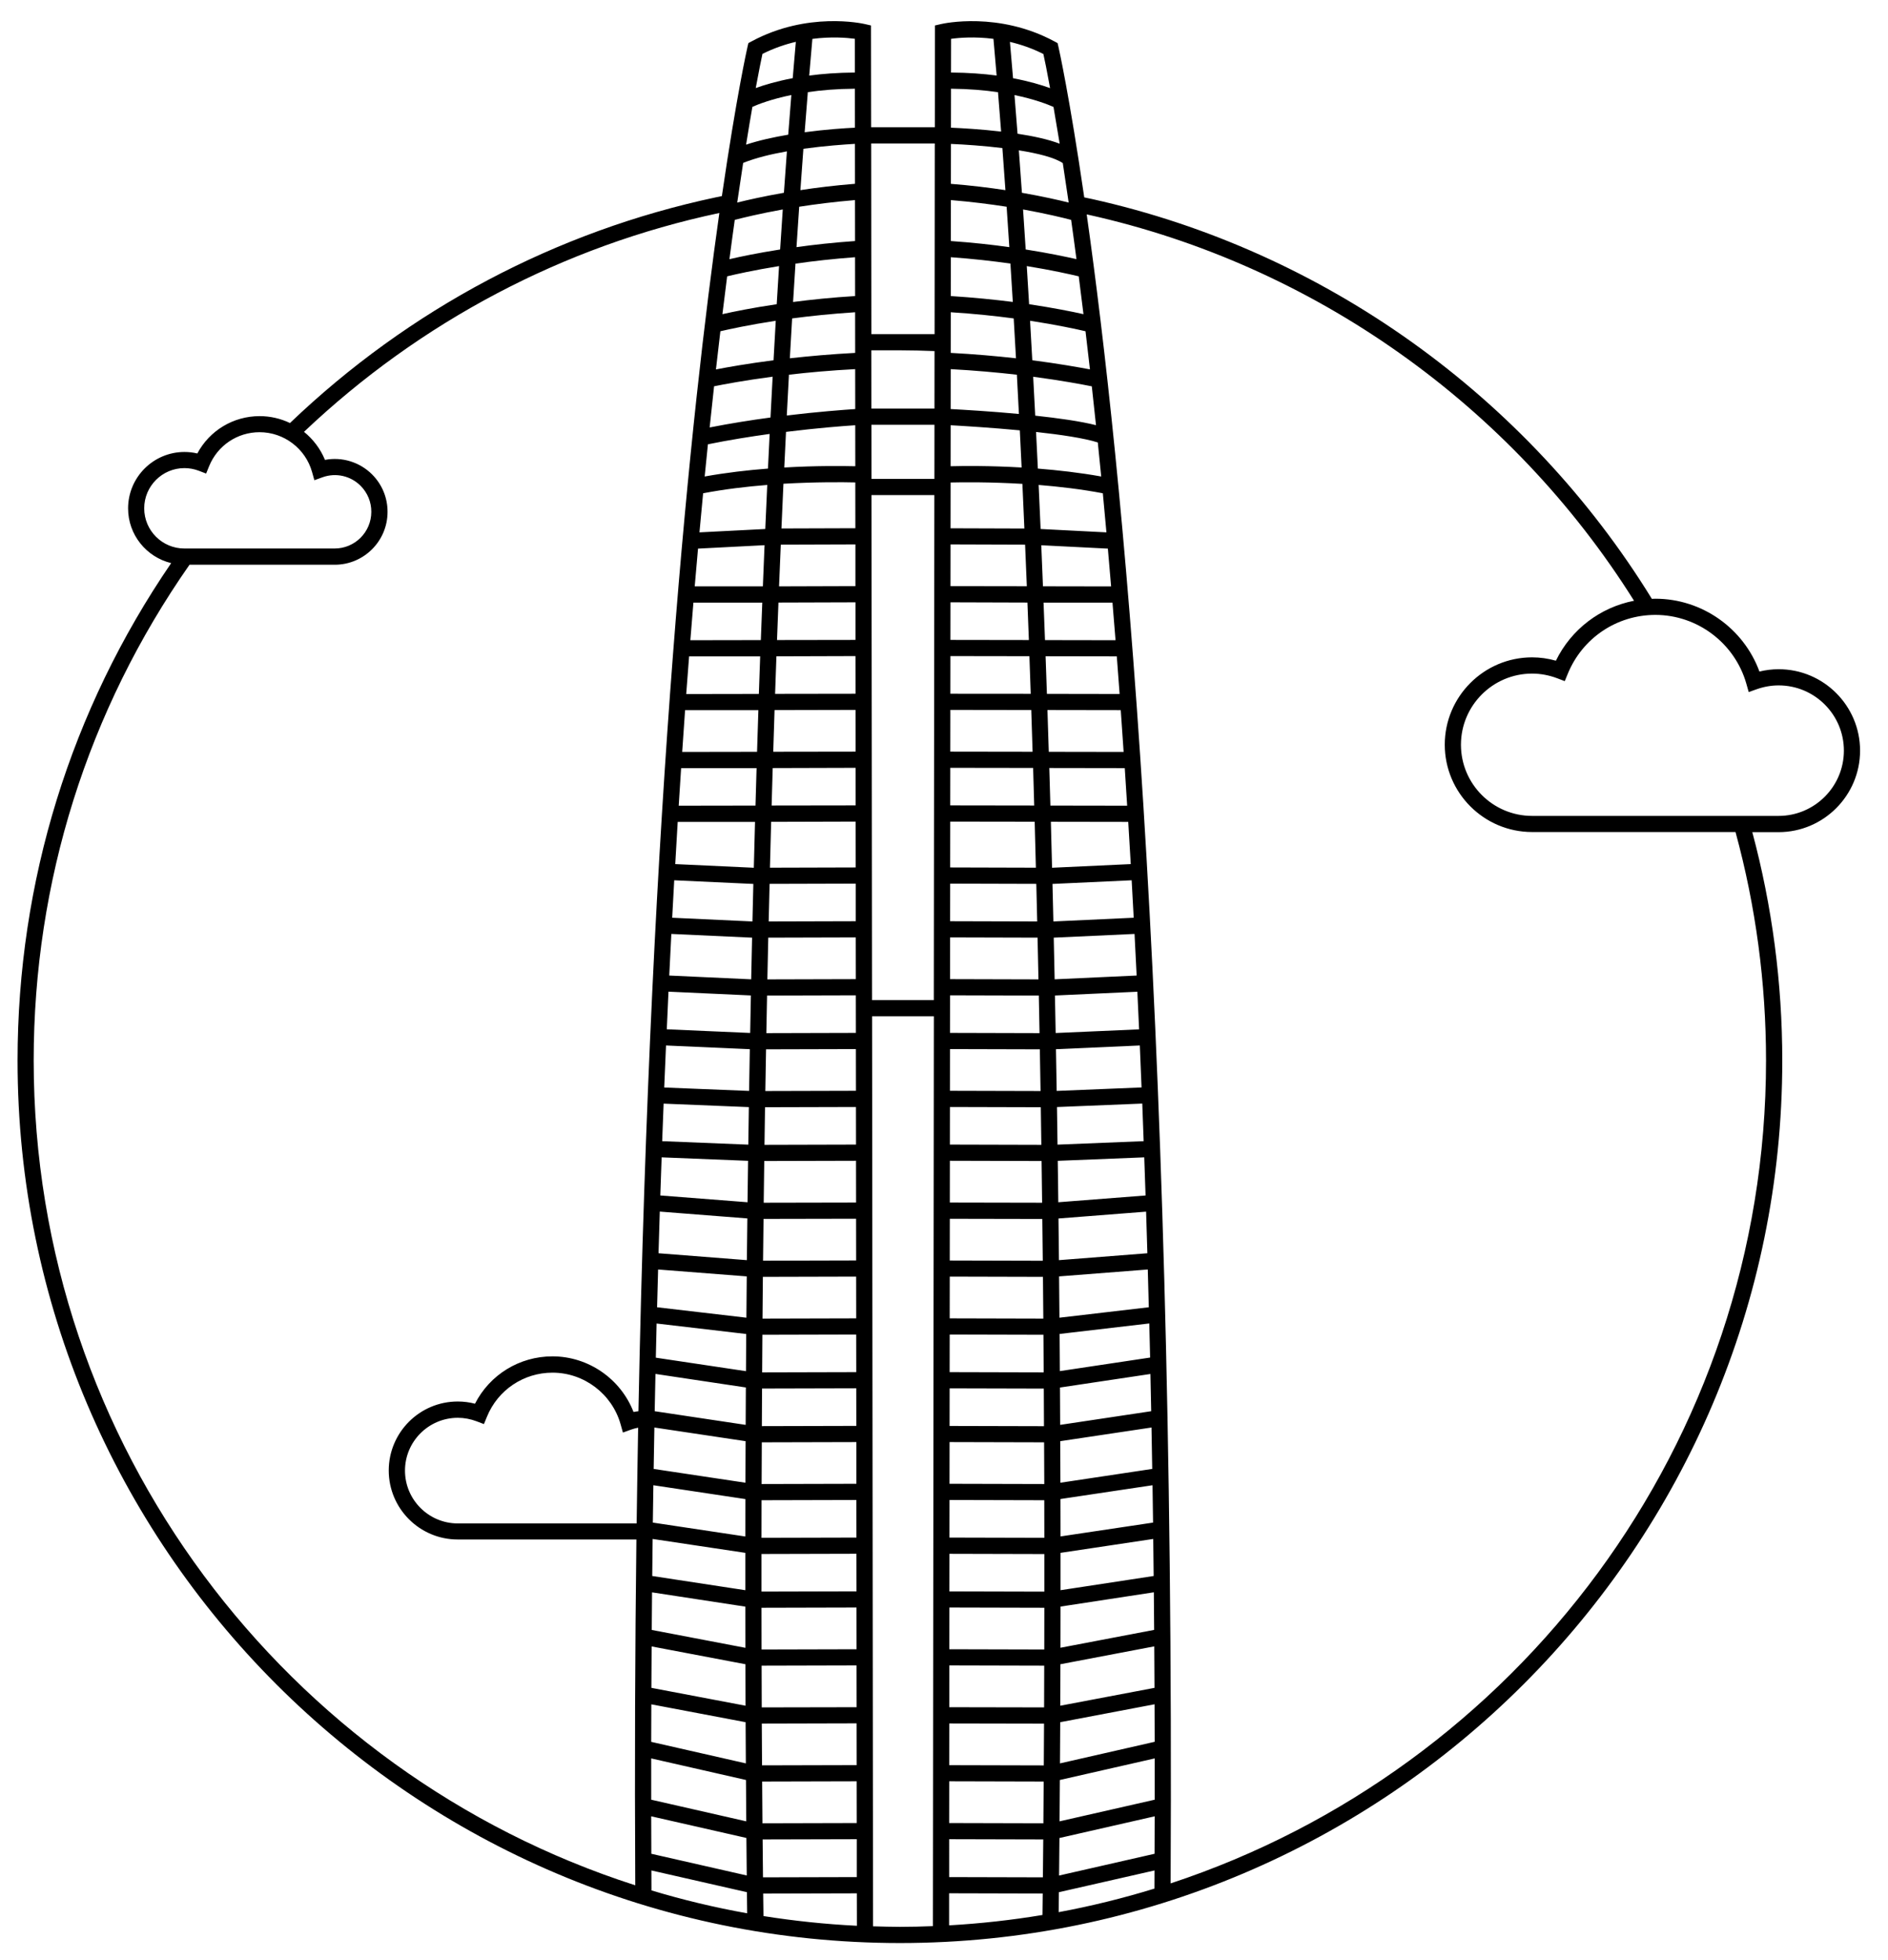 <?xml version="1.0" encoding="utf-8"?>
<!-- Generator: Adobe Illustrator 24.0.1, SVG Export Plug-In . SVG Version: 6.00 Build 0)  -->
<svg version="1.1" id="Capa_1" xmlns="http://www.w3.org/2000/svg" xmlns:xlink="http://www.w3.org/1999/xlink" x="0px" y="0px"
	 viewBox="0 0 315 327" style="enable-background:new 0 0 315 327;" xml:space="preserve">
<path d="M310.34,125.22c0-7.49-6.09-13.58-13.58-13.58c-1.08,0-2.15,0.13-3.21,0.39c-2.64-7.22-9.59-12.15-17.36-12.15
	c-0.2,0-0.39,0.01-0.59,0.02c-20.82-33.83-54.76-58.1-93.37-66.69c-0.44-0.1-0.89-0.19-1.33-0.28c-2.46-16.89-4.25-24.89-4.31-25.14
	l-0.14-0.6l-0.54-0.29c-9.31-5.01-18.5-2.98-18.88-2.89l-1.04,0.24l-0.02,16.98l-10.63,0l-0.02-15.91l0-1.07l-1.04-0.24
	c-0.39-0.09-9.57-2.13-18.88,2.89l-0.54,0.29l-0.14,0.6c-0.06,0.26-1.84,8.17-4.28,24.92c-0.32,0.07-0.64,0.13-0.96,0.2
	c-26.71,5.66-51.27,18.68-71.1,37.66c-1.55-0.74-3.27-1.15-5.06-1.15c-4.4,0-8.36,2.41-10.4,6.23c-0.7-0.17-1.42-0.25-2.14-0.25
	c-5.19,0-9.41,4.22-9.41,9.41c0,4.42,3.07,8.13,7.19,9.13c-16.76,24.5-25.63,53.13-25.63,82.98c0,81.18,66.04,147.22,147.22,147.22
	c81.17,0,147.21-66.04,147.21-147.21c0-12.95-1.69-25.76-5-38.11h4.4C304.24,138.81,310.34,132.71,310.34,125.22z M291.37,114.07
	l0.39,1.38l1.36-0.48c1.2-0.42,2.42-0.63,3.64-0.63c6,0,10.88,4.88,10.88,10.88c0,6-4.89,10.89-10.89,10.89h-41.13
	c-6.54,0-11.87-5.32-11.87-11.87c0-6.55,5.33-11.87,11.87-11.87c1.43,0,2.85,0.27,4.22,0.79l1.23,0.47l0.5-1.22
	c2.44-5.97,8.18-9.83,14.62-9.83C283.21,102.58,289.45,107.3,291.37,114.07z M125.53,17.83c0.95-0.43,3.12-1.28,6.5-1.98
	c-0.18,2.19-0.35,4.4-0.52,6.62c-2.43,0.41-4.89,0.95-7.03,1.66C124.86,21.75,125.21,19.66,125.53,17.83z M158.67,14.8
	c2.99,0.03,5.61,0.25,7.84,0.58c0.18,2.17,0.35,4.36,0.52,6.57c-3.34-0.39-6.5-0.57-8.37-0.65L158.67,14.8z M178.3,33.79
	c-1.69-0.42-4.37-1.03-7.8-1.63c-0.17-2.38-0.34-4.73-0.51-7.08c3.15,0.5,5.94,1.19,7.33,2.13
	C177.62,29.24,177.95,31.42,178.3,33.79z M176.8,23.97c-1.93-0.73-4.44-1.27-7.03-1.66c-0.17-2.17-0.34-4.32-0.51-6.45
	c3.38,0.7,5.56,1.56,6.51,1.98C176.08,19.62,176.42,21.66,176.8,23.97z M167.24,24.7c0.17,2.32,0.35,4.66,0.51,7.02
	c-2.71-0.41-5.77-0.79-9.1-1.05l0.01-6.66C160.94,24.1,164.1,24.32,167.24,24.7z M184.6,88.81l-10.98-0.56
	c-0.11-2.45-0.22-4.91-0.33-7.35c3.45,0.28,7.14,0.71,10.71,1.39C184.2,84.41,184.4,86.59,184.6,88.81z M189.64,162.74l-13.68,0.63
	c-0.05-2.31-0.1-4.63-0.15-6.95l13.48-0.62C189.41,158.08,189.52,160.39,189.64,162.74z M190.81,190.37l-14.37,0.58
	c-0.03-2.08-0.06-4.17-0.09-6.27l14.23-0.58C190.66,186.18,190.74,188.26,190.81,190.37z M192.63,309.25l-15.93,3.63
	c0.02-1.91,0.04-4,0.06-6.26l15.89-3.62C192.64,305.07,192.64,307.16,192.63,309.25z M142.95,313.14l-15.65,0.04
	c-0.02-1.92-0.04-4.04-0.06-6.32l15.71-0.04L142.95,313.14z M125.54,153.72l-13.39-0.62c0.11-2.11,0.23-4.19,0.34-6.25l13.2,0.61
	C125.64,149.55,125.59,151.63,125.54,153.72z M125.48,156.42c-0.05,2.32-0.1,4.64-0.15,6.95l-13.67-0.63
	c0.11-2.34,0.23-4.66,0.35-6.94L125.48,156.42z M124.85,190.95l-14.37-0.58c0.08-2.11,0.16-4.19,0.24-6.26l14.22,0.58
	C124.91,186.78,124.88,188.87,124.85,190.95z M142.84,210.27l-15.53,0.04c0.02-2.3,0.05-4.63,0.08-6.97l15.44-0.03L142.84,210.27z
	 M124.61,210.22l-14.74-1.15c0.07-2.34,0.14-4.65,0.21-6.95l14.61,1.14C124.66,205.6,124.64,207.92,124.61,210.22z M124.59,212.93
	c-0.02,2.32-0.04,4.62-0.06,6.89l-14.9-1.74c0.05-2.12,0.11-4.22,0.17-6.3L124.59,212.93z M142.93,294.46l-15.79,0.04
	c-0.01-2.23-0.03-4.55-0.04-6.97l15.82-0.04L142.93,294.46z M108.65,293.34l15.81,3.6c0.02,2.43,0.03,4.73,0.05,6.9l-15.86-3.61
	C108.65,297.92,108.65,295.62,108.65,293.34z M124.37,277.63c0.01,2.38,0.01,4.68,0.02,6.92l-15.71-2.98
	c0.01-2.32,0.02-4.63,0.04-6.91L124.37,277.63z M108.74,271.91c0.02-2.11,0.03-4.19,0.05-6.27l15.56,2.38
	c0,2.34,0.01,4.64,0.01,6.87L108.74,271.91z M124.4,287.3c0.01,2.38,0.02,4.67,0.04,6.87l-15.79-3.59c0-2.1,0.01-4.18,0.02-6.26
	L124.4,287.3z M124.41,237.7l-15.18-2.28c0.04-2.09,0.09-4.16,0.13-6.22l15.08,2.26C124.43,233.56,124.42,235.64,124.41,237.7z
	 M124.4,240.42c-0.01,2.34-0.02,4.65-0.03,6.93l-15.31-2.3c0.04-2.33,0.08-4.63,0.12-6.91L124.4,240.42z M124.36,250.08
	c-0.01,2.11-0.01,4.19-0.01,6.24L108.92,254c0.03-2.09,0.06-4.16,0.09-6.23L124.36,250.08z M124.35,259.05c0,2.11,0,4.2,0,6.23
	l-15.53-2.37c0.02-2.08,0.05-4.13,0.07-6.18L124.35,259.05z M108.65,303l15.88,3.61c0.02,2.26,0.04,4.35,0.06,6.26l-15.92-3.62
	C108.66,307.16,108.66,305.08,108.65,303z M142.94,304.12l-15.73,0.04c-0.02-2.19-0.04-4.5-0.05-6.96l15.77-0.04L142.94,304.12z
	 M142.92,284.8l-15.83,0.03c-0.01-2.25-0.02-4.57-0.02-6.96l15.84-0.04L142.92,284.8z M142.91,275.13l-15.85,0.04
	c-0.01-2.26-0.01-4.58-0.01-6.96l15.85-0.04L142.91,275.13z M142.9,265.47l-15.85,0.04c0-2.05,0-4.15,0-6.27l15.84-0.04
	L142.9,265.47z M142.89,256.5l-15.84,0.04c0-2.05,0.01-4.15,0.01-6.27l15.82-0.04L142.89,256.5z M142.88,247.53l-15.81,0.04
	c0.01-2.28,0.02-4.61,0.03-6.96l15.78-0.04L142.88,247.53z M142.87,237.87l-15.76,0.04c0.01-2.07,0.02-4.15,0.03-6.27l15.72-0.04
	L142.87,237.87z M142.86,228.9l-15.7,0.04c0.01-2.07,0.03-4.16,0.04-6.27l15.65-0.04L142.86,228.9z M142.85,219.93l-15.63,0.04
	c0.02-2.3,0.04-4.62,0.06-6.96l15.56-0.04L142.85,219.93z M142.83,200.61l-15.41,0.03c0.03-2.31,0.06-4.62,0.09-6.96l15.31-0.04
	L142.83,200.61z M142.82,190.94l-15.27,0.04c0.03-2.08,0.06-4.17,0.09-6.27l15.17-0.04L142.82,190.94z M142.81,181.97l-15.12,0.04
	c0.04-2.31,0.08-4.63,0.12-6.96l14.99-0.04L142.81,181.97z M142.8,172.31l-14.94,0.04c0.04-2.08,0.08-4.17,0.12-6.27l14.81-0.04
	L142.8,172.31z M142.79,163.34l-14.76,0.04c0.05-2.31,0.1-4.63,0.15-6.96l14.6-0.04L142.79,163.34z M142.78,153.68l-14.53,0.04
	c0.05-2.09,0.1-4.18,0.15-6.27l14.38-0.04L142.78,153.68z M142.77,144.71l-14.31,0.04c0.06-2.55,0.13-5.1,0.2-7.65l14.1-0.04
	L142.77,144.71z M142.76,134.36l-14.02,0.02c0.06-2.08,0.12-4.17,0.18-6.25l13.83-0.04L142.76,134.36z M142.75,125.39l-13.74,0.02
	c0.07-2.32,0.15-4.63,0.22-6.95l13.51-0.03L142.75,125.39z M142.74,115.73l-13.42,0.02c0.07-2.09,0.14-4.17,0.22-6.26l13.19-0.04
	L142.74,115.73z M142.73,106.75l-13.09,0.02c0.08-2.08,0.16-4.17,0.24-6.25l12.85-0.04L142.73,106.75z M117.31,82.29
	c3.56-0.68,7.25-1.12,10.7-1.39c-0.11,2.44-0.22,4.89-0.33,7.35l-10.98,0.56C116.9,86.59,117.1,84.41,117.31,82.29z M142.66,40.21
	c-3.58,0.25-6.86,0.61-9.77,1.02c0.15-2.26,0.3-4.5,0.45-6.74c2.76-0.43,5.9-0.83,9.31-1.11L142.66,40.21z M142.66,42.91l0.01,6.48
	c-3.81,0.23-7.28,0.59-10.35,0.99c0.13-2.14,0.26-4.28,0.4-6.4C135.65,43.56,139.01,43.18,142.66,42.91z M142.67,52.09l0.01,6.78
	c-3.99,0.21-7.66,0.54-10.9,0.9c0.12-2.23,0.25-4.44,0.38-6.65C135.26,52.71,138.8,52.34,142.67,52.09z M142.68,61.58l0.01,6.66
	c-1.98,0.13-6.22,0.45-11.42,1.07c0.12-2.27,0.23-4.54,0.36-6.8C134.88,62.13,138.61,61.79,142.68,61.58z M142.69,70.94l0.01,6.84
	c-2.12-0.05-6.53-0.1-11.85,0.21c0.09-1.99,0.19-3.97,0.29-5.94C136.35,71.4,140.65,71.07,142.69,70.94z M142.7,80.48l0.01,7.64
	l-12.33,0.04c0.11-2.49,0.22-4.98,0.33-7.46C136.12,80.39,140.64,80.43,142.7,80.48z M142.72,97.78l-12.74,0.04
	c0.09-2.32,0.19-4.64,0.29-6.96l12.45-0.04L142.72,97.78z M145.39,70.86l10.52,0l-0.01,9.03h-10.5L145.39,70.86z M174.24,265.52
	l-15.84-0.04l0.01-6.27l15.83,0.04C174.24,261.37,174.24,263.47,174.24,265.52z M158.38,284.8l0.01-6.97l15.83,0.04
	c-0.01,2.4-0.02,4.71-0.02,6.96L158.38,284.8z M174.19,287.54c-0.01,2.42-0.02,4.74-0.04,6.97l-15.78-0.04l0.01-6.96L174.19,287.54z
	 M158.39,275.13l0.01-6.96l15.84,0.04c0,2.38-0.01,4.7-0.01,6.96L158.39,275.13z M158.41,256.5l0.01-6.27l15.81,0.04
	c0.01,2.12,0.01,4.22,0.01,6.27L158.41,256.5z M158.42,247.53l0.01-6.96l15.77,0.04c0.01,2.35,0.02,4.68,0.03,6.96L158.42,247.53z
	 M158.37,297.16l15.76,0.04c-0.02,2.46-0.03,4.77-0.05,6.96l-15.72-0.04L158.37,297.16z M174.18,237.92l-15.75-0.04l0.01-6.27
	l15.71,0.04C174.16,233.76,174.17,235.85,174.18,237.92z M158.44,228.9l0.01-6.27l15.64,0.04c0.02,2.11,0.03,4.2,0.04,6.27
	L158.44,228.9z M158.45,219.93l0.01-6.96l15.55,0.04c0.02,2.34,0.04,4.66,0.06,6.96L158.45,219.93z M173.98,210.32l-15.52-0.04
	l0.01-6.96l15.43,0.03C173.93,205.69,173.95,208.01,173.98,210.32z M158.47,200.61l0.01-6.97l15.3,0.04
	c0.03,2.34,0.06,4.66,0.09,6.96L158.47,200.61z M158.48,190.94l0.01-6.27l15.16,0.04c0.03,2.1,0.06,4.19,0.09,6.27L158.48,190.94z
	 M158.49,181.97l0.01-6.96l14.99,0.04c0.04,2.33,0.08,4.65,0.12,6.96L158.49,181.97z M158.5,172.31l0.01-6.27l14.81,0.04
	c0.04,2.1,0.08,4.19,0.12,6.27L158.5,172.31z M158.51,163.34l0.01-6.96l14.59,0.04c0.05,2.33,0.1,4.65,0.15,6.96L158.51,163.34z
	 M158.36,306.82l15.7,0.04c-0.02,2.28-0.04,4.4-0.06,6.32l-15.64-0.04L158.36,306.82z M192.65,300.23l-15.87,3.61
	c0.02-2.17,0.04-4.47,0.05-6.9l15.82-3.6C192.65,295.62,192.65,297.92,192.65,300.23z M176.85,294.17c0.01-2.2,0.03-4.49,0.04-6.87
	l15.74-2.99c0.01,2.07,0.01,4.16,0.02,6.26L176.85,294.17z M192.62,281.57l-15.72,2.98c0.01-2.24,0.02-4.54,0.02-6.92l15.66-2.98
	C192.6,276.94,192.61,279.25,192.62,281.57z M176.93,274.88c0.01-2.23,0.01-4.53,0.01-6.87l15.57-2.38
	c0.02,2.08,0.04,4.17,0.05,6.27L176.93,274.88z M176.94,265.28c0-2.04,0-4.12,0-6.23l15.47-2.32c0.03,2.05,0.05,4.11,0.07,6.18
	L176.94,265.28z M192.38,254l-15.44,2.31c0-2.04-0.01-4.13-0.01-6.24l15.36-2.3C192.32,249.84,192.35,251.91,192.38,254z
	 M192.24,245.05l-15.32,2.3c-0.01-2.27-0.02-4.59-0.03-6.93l15.23-2.28C192.16,240.43,192.21,242.73,192.24,245.05z M192.07,235.42
	l-15.19,2.28c-0.01-2.06-0.02-4.13-0.03-6.23l15.09-2.26C191.99,231.26,192.03,233.33,192.07,235.42z M176.7,212.93l14.8-1.15
	c0.06,2.09,0.12,4.18,0.17,6.3l-14.91,1.74C176.75,217.55,176.73,215.25,176.7,212.93z M191.43,209.07l-14.75,1.15
	c-0.02-2.3-0.05-4.62-0.08-6.95l14.62-1.14C191.29,204.42,191.36,206.74,191.43,209.07z M189.15,153.1l-13.4,0.62
	c-0.05-2.08-0.1-4.17-0.15-6.26l13.21-0.61C188.92,148.91,189.03,150.99,189.15,153.1z M173.05,153.72l-14.53-0.04l0.01-6.27
	l14.37,0.04C172.95,149.55,173,151.64,173.05,153.72z M158.53,144.71l0.01-7.65l14.09,0.02c0.07,2.56,0.14,5.12,0.2,7.67
	L158.53,144.71z M158.54,134.36l0.01-6.27l13.82,0.02c0.06,2.09,0.12,4.18,0.18,6.27L158.54,134.36z M158.55,125.39l0.01-6.96
	l13.5,0.02c0.08,2.32,0.15,4.64,0.22,6.96L158.55,125.39z M158.56,115.73l0.01-6.28l13.18,0.02c0.08,2.09,0.15,4.18,0.22,6.27
	L158.56,115.73z M158.57,106.75l0.01-6.27l12.84,0.04c0.08,2.08,0.16,4.16,0.24,6.25L158.57,106.75z M158.58,97.78l0.01-6.96
	l12.44,0.04c0.1,2.31,0.19,4.62,0.29,6.94L158.58,97.78z M170.91,88.17l-12.32-0.04l0.01-7.64c2.06-0.05,6.58-0.09,11.98,0.23
	C170.69,83.19,170.8,85.68,170.91,88.17z M158.6,77.78l0.01-6.84c2.32,0.13,6.85,0.41,11.54,0.85c0.1,2.06,0.2,4.13,0.3,6.2
	C165.13,77.68,160.72,77.72,158.6,77.78z M158.61,68.24l0.01-6.66c4.06,0.22,7.79,0.56,11.04,0.93c0.12,2.18,0.23,4.36,0.34,6.55
	C165.32,68.62,160.88,68.36,158.61,68.24z M158.62,58.87l0.01-6.78c3.87,0.24,7.41,0.62,10.5,1.03c0.13,2.21,0.26,4.42,0.38,6.65
	C166.28,59.41,162.61,59.08,158.62,58.87z M158.63,49.39l0.01-6.48c3.64,0.26,7,0.64,9.94,1.06c0.13,2.12,0.27,4.26,0.4,6.4
	C165.91,49.98,162.44,49.63,158.63,49.39z M158.64,40.21l0.01-6.83c3.41,0.28,6.54,0.68,9.3,1.11c0.15,2.23,0.3,4.48,0.45,6.74
	C165.5,40.82,162.22,40.46,158.64,40.21z M155.92,58.57l-0.01,9.59l-10.53,0l-0.01-9.72h4.8C152.04,58.44,153.97,58.49,155.92,58.57
	z M142.65,30.66c-3.33,0.27-6.4,0.64-9.11,1.06c0.16-2.32,0.33-4.62,0.5-6.9c3.55-0.49,6.84-0.72,8.6-0.82L142.65,30.66z
	 M134.25,22.06c0.17-2.25,0.35-4.47,0.53-6.69c2.24-0.33,4.85-0.55,7.85-0.57l0.01,6.5C140.94,21.38,137.77,21.59,134.25,22.06z
	 M123.99,27.18c2.07-0.84,4.67-1.47,7.3-1.93c-0.17,2.29-0.34,4.59-0.5,6.91c-3.43,0.6-6.1,1.21-7.79,1.63
	C123.35,31.41,123.68,29.21,123.99,27.18z M122.59,36.68c1.34-0.35,4.16-1.04,8.01-1.74c-0.15,2.21-0.3,4.44-0.44,6.68
	c-3.76,0.59-6.68,1.2-8.46,1.62C122,40.93,122.3,38.75,122.59,36.68z M121.32,46.1c1.43-0.35,4.47-1.03,8.66-1.71
	c-0.13,2.11-0.26,4.23-0.39,6.36c-4.07,0.6-7.19,1.24-9.06,1.66C120.8,50.22,121.06,48.12,121.32,46.1z M120.19,55.26
	c1.51-0.35,4.75-1.06,9.24-1.75c-0.13,2.19-0.25,4.38-0.37,6.59c-4.34,0.56-7.67,1.15-9.61,1.53
	C119.7,59.43,119.94,57.32,120.19,55.26z M119.14,64.44c1.59-0.32,5.03-0.98,9.77-1.6c-0.12,2.26-0.24,4.53-0.36,6.81
	c-3.22,0.43-6.69,0.98-10.15,1.66C118.65,68.95,118.89,66.66,119.14,64.44z M118.11,74.12c3.49-0.71,7.02-1.28,10.3-1.73
	c-0.1,1.92-0.19,3.85-0.28,5.78c-3.38,0.26-7,0.68-10.56,1.32C117.75,77.67,117.93,75.87,118.11,74.12z M116.46,91.52l11.1-0.57
	c-0.1,2.29-0.19,4.58-0.28,6.87h-11.37C116.09,95.69,116.27,93.58,116.46,91.52z M115.69,100.53h11.49
	c-0.08,2.08-0.16,4.16-0.24,6.25l-11.76,0.02C115.35,104.67,115.52,102.59,115.69,100.53z M114.97,109.5h10.83l1.03,0
	c-0.07,2.09-0.15,4.17-0.22,6.26l-12.12,0.02C114.66,113.64,114.81,111.56,114.97,109.5z M114.3,118.47h11.5l0.73,0
	c-0.08,2.32-0.15,4.63-0.22,6.95l-12.49,0.02C113.98,123.08,114.14,120.75,114.3,118.47z M113.64,128.14h12.17l0.42,0
	c-0.06,2.09-0.12,4.17-0.18,6.25l-12.81,0.02C113.37,132.29,113.5,130.2,113.64,128.14z M113.07,137.11h12.74l0.16,0
	c-0.07,2.55-0.14,5.1-0.2,7.65l-13.11-0.61C112.79,141.77,112.93,139.42,113.07,137.11z M111.53,165.43l13.75,0.63
	c-0.04,2.1-0.08,4.18-0.12,6.26l-13.91-0.61C111.34,169.6,111.43,167.5,111.53,165.43z M111.12,174.41l13.98,0.62
	c-0.04,2.33-0.08,4.65-0.12,6.96l-14.16-0.57C110.93,179.05,111.02,176.72,111.12,174.41z M110.39,193.07l14.42,0.58
	c-0.03,2.32-0.06,4.62-0.09,6.91l-14.55-1.13C110.24,197.29,110.31,195.17,110.39,193.07z M109.55,220.79l14.95,1.75
	c-0.02,2.09-0.03,4.15-0.04,6.2l-15.04-2.25C109.46,224.56,109.51,222.68,109.55,220.79z M106.22,254.14H76.38
	c-4.86,0-8.81-3.95-8.81-8.81s3.95-8.81,8.81-8.81c1.07,0,2.12,0.2,3.13,0.58l1.23,0.47l0.5-1.22c1.82-4.47,6.12-7.36,10.94-7.36
	c5.26,0,9.93,3.54,11.36,8.6l0.39,1.39l1.36-0.49c0.39-0.14,0.78-0.24,1.18-0.32C106.38,243.39,106.29,248.72,106.22,254.14z
	 M108.68,312.03l15.94,3.63c0.01,1.28,0.03,2.45,0.04,3.52c-5.43-0.97-10.76-2.25-15.97-3.82
	C108.69,314.24,108.69,313.14,108.68,312.03z M127.33,315.89l15.63-0.04l0.01,5.41c-5.27-0.26-10.47-0.81-15.59-1.62
	C127.36,318.51,127.34,317.25,127.33,315.89z M145.4,82.59h10.49l-0.09,84.25h-10.31L145.4,82.59z M158.35,315.84l15.62,0.04
	c-0.01,1.3-0.03,2.5-0.04,3.58c-5.11,0.85-10.31,1.43-15.58,1.73L158.35,315.84z M176.67,315.66l15.95-3.63
	c0,1.01-0.01,2.02-0.01,3.03c-5.21,1.6-10.54,2.92-15.98,3.93C176.64,317.97,176.65,316.87,176.67,315.66z M176.83,228.73
	c-0.01-2.05-0.03-4.11-0.04-6.2l14.96-1.75c0.05,1.89,0.09,3.77,0.14,5.69L176.83,228.73z M176.57,200.56
	c-0.03-2.29-0.06-4.59-0.09-6.91l14.43-0.58c0.07,2.1,0.15,4.22,0.22,6.36L176.57,200.56z M176.3,181.99
	c-0.04-2.31-0.08-4.63-0.12-6.96l13.99-0.62c0.1,2.31,0.2,4.64,0.29,7L176.3,181.99z M176.13,172.33c-0.04-2.08-0.08-4.17-0.12-6.26
	l13.75-0.63c0.1,2.07,0.19,4.17,0.29,6.28L176.13,172.33z M175.53,144.76c-0.06-2.55-0.13-5.11-0.2-7.67l12.91,0.02
	c0.14,2.31,0.28,4.66,0.42,7.04L175.53,144.76z M175.25,134.39c-0.06-2.09-0.12-4.18-0.18-6.27l12.59,0.02
	c0.14,2.06,0.27,4.15,0.4,6.27L175.25,134.39z M174.98,125.42c-0.07-2.32-0.15-4.64-0.22-6.97l12.23,0.02
	c0.16,2.28,0.32,4.61,0.48,6.97L174.98,125.42z M174.67,115.75c-0.07-2.09-0.14-4.18-0.22-6.27l11.88,0.02
	c0.16,2.06,0.32,4.15,0.47,6.27L174.67,115.75z M174.35,106.78c-0.08-2.08-0.16-4.17-0.24-6.25h11.5c0.17,2.06,0.34,4.14,0.51,6.27
	L174.35,106.78z M174.01,97.81c-0.09-2.29-0.19-4.57-0.28-6.85l11.11,0.56c0.18,2.06,0.36,4.17,0.54,6.31L174.01,97.81z
	 M173.16,78.17c-0.1-2.04-0.2-4.08-0.3-6.11c4.12,0.45,8.03,1.03,10.3,1.75c0.19,1.85,0.38,3.75,0.57,5.68
	C180.16,78.85,176.54,78.44,173.16,78.17z M172.72,69.34c-0.11-2.17-0.22-4.33-0.34-6.49c4.75,0.63,8.19,1.28,9.78,1.6
	c0.23,2.1,0.46,4.26,0.7,6.48C180.26,70.27,176.54,69.75,172.72,69.34z M172.23,60.1c-0.12-2.21-0.25-4.4-0.37-6.59
	c4.5,0.69,7.75,1.4,9.25,1.75c0.24,2.05,0.49,4.17,0.74,6.36C179.91,61.26,176.58,60.66,172.23,60.1z M171.7,50.75
	c-0.13-2.13-0.26-4.25-0.39-6.36c4.19,0.68,7.24,1.37,8.67,1.71c0.26,2.02,0.52,4.12,0.79,6.31
	C178.9,51.99,175.77,51.36,171.7,50.75z M171.13,41.62c-0.14-2.24-0.29-4.46-0.44-6.68c3.87,0.7,6.69,1.39,8.02,1.74
	c0.29,2.06,0.59,4.25,0.89,6.55C177.82,42.83,174.9,42.21,171.13,41.62z M175.2,14.7c-1.43-0.52-3.49-1.14-6.18-1.65
	c-0.17-2.04-0.34-4.06-0.52-6.06c1.79,0.42,3.68,1.06,5.58,2.02C174.28,9.89,174.67,11.77,175.2,14.7z M165.75,6.48
	c0.18,2.02,0.36,4.07,0.53,6.12c-2.21-0.29-4.75-0.48-7.61-0.5l0.01-5.62C160.04,6.29,162.62,6.08,165.75,6.48z M155.96,23.94
	l-0.03,31.8h-10.55l-0.03-31.8L155.96,23.94z M142.62,6.47l0.01,5.63c-2.86,0.02-5.41,0.21-7.62,0.51c0.17-2.06,0.35-4.1,0.53-6.12
	C138.67,6.08,141.26,6.29,142.62,6.47z M132.78,6.98c-0.18,2-0.35,4.03-0.52,6.06c-2.68,0.51-4.74,1.13-6.17,1.65
	c0.54-2.92,0.93-4.81,1.12-5.7C129.11,8.04,130.99,7.4,132.78,6.98z M24.06,84.8c0-3.7,3.01-6.71,6.71-6.71
	c0.82,0,1.62,0.15,2.39,0.44L34.39,79l0.5-1.23c1.4-3.44,4.7-5.67,8.42-5.67c4.05,0,7.65,2.72,8.75,6.62l0.39,1.39l1.36-0.49
	c2.27-0.82,4.73-0.21,6.36,1.43c1.15,1.16,1.79,2.7,1.78,4.34c0,3.37-2.74,6.11-6.11,6.11H30.77C27.07,91.51,24.06,88.5,24.06,84.8z
	 M5.62,176.91c0-29.8,8.99-58.38,26-82.7h24.23c4.86,0,8.81-3.95,8.81-8.81c0.01-2.36-0.91-4.58-2.57-6.25
	c-2.05-2.05-5-2.98-7.87-2.43c-0.76-1.85-1.98-3.45-3.5-4.68c19.38-18.38,43.3-31,69.3-36.51c-4.69,33.09-11.48,97.21-13.5,199.89
	c-0.27,0.04-0.55,0.07-0.82,0.13c-2.14-5.52-7.52-9.28-13.53-9.28c-5.51,0-10.45,3.06-12.92,7.9c-0.94-0.25-1.9-0.37-2.88-0.37
	c-6.35,0-11.51,5.16-11.51,11.51s5.16,11.51,11.51,11.51h29.81c-0.22,18.11-0.3,37.33-0.19,57.69
	C47.83,295.82,5.62,241.21,5.62,176.91z M145.66,321.35l-0.16-151.81h10.31l-0.16,151.78c-1.83,0.07-3.66,0.12-5.5,0.12
	C148.64,321.43,147.15,321.4,145.66,321.35z M294.65,176.92c0,63.92-41.71,118.26-99.34,137.27c0.75-149.39-8.21-237.47-14-278.42
	c0.11,0.02,0.23,0.05,0.34,0.07c37.48,8.34,70.49,31.74,90.98,64.38c-5.64,1.1-10.47,4.75-13.04,10c-1.3-0.37-2.63-0.56-3.97-0.56
	c-8.03,0-14.57,6.54-14.57,14.57c0,8.03,6.54,14.57,14.57,14.57h33.94C292.93,151.15,294.65,163.96,294.65,176.92z"/>
</svg>
